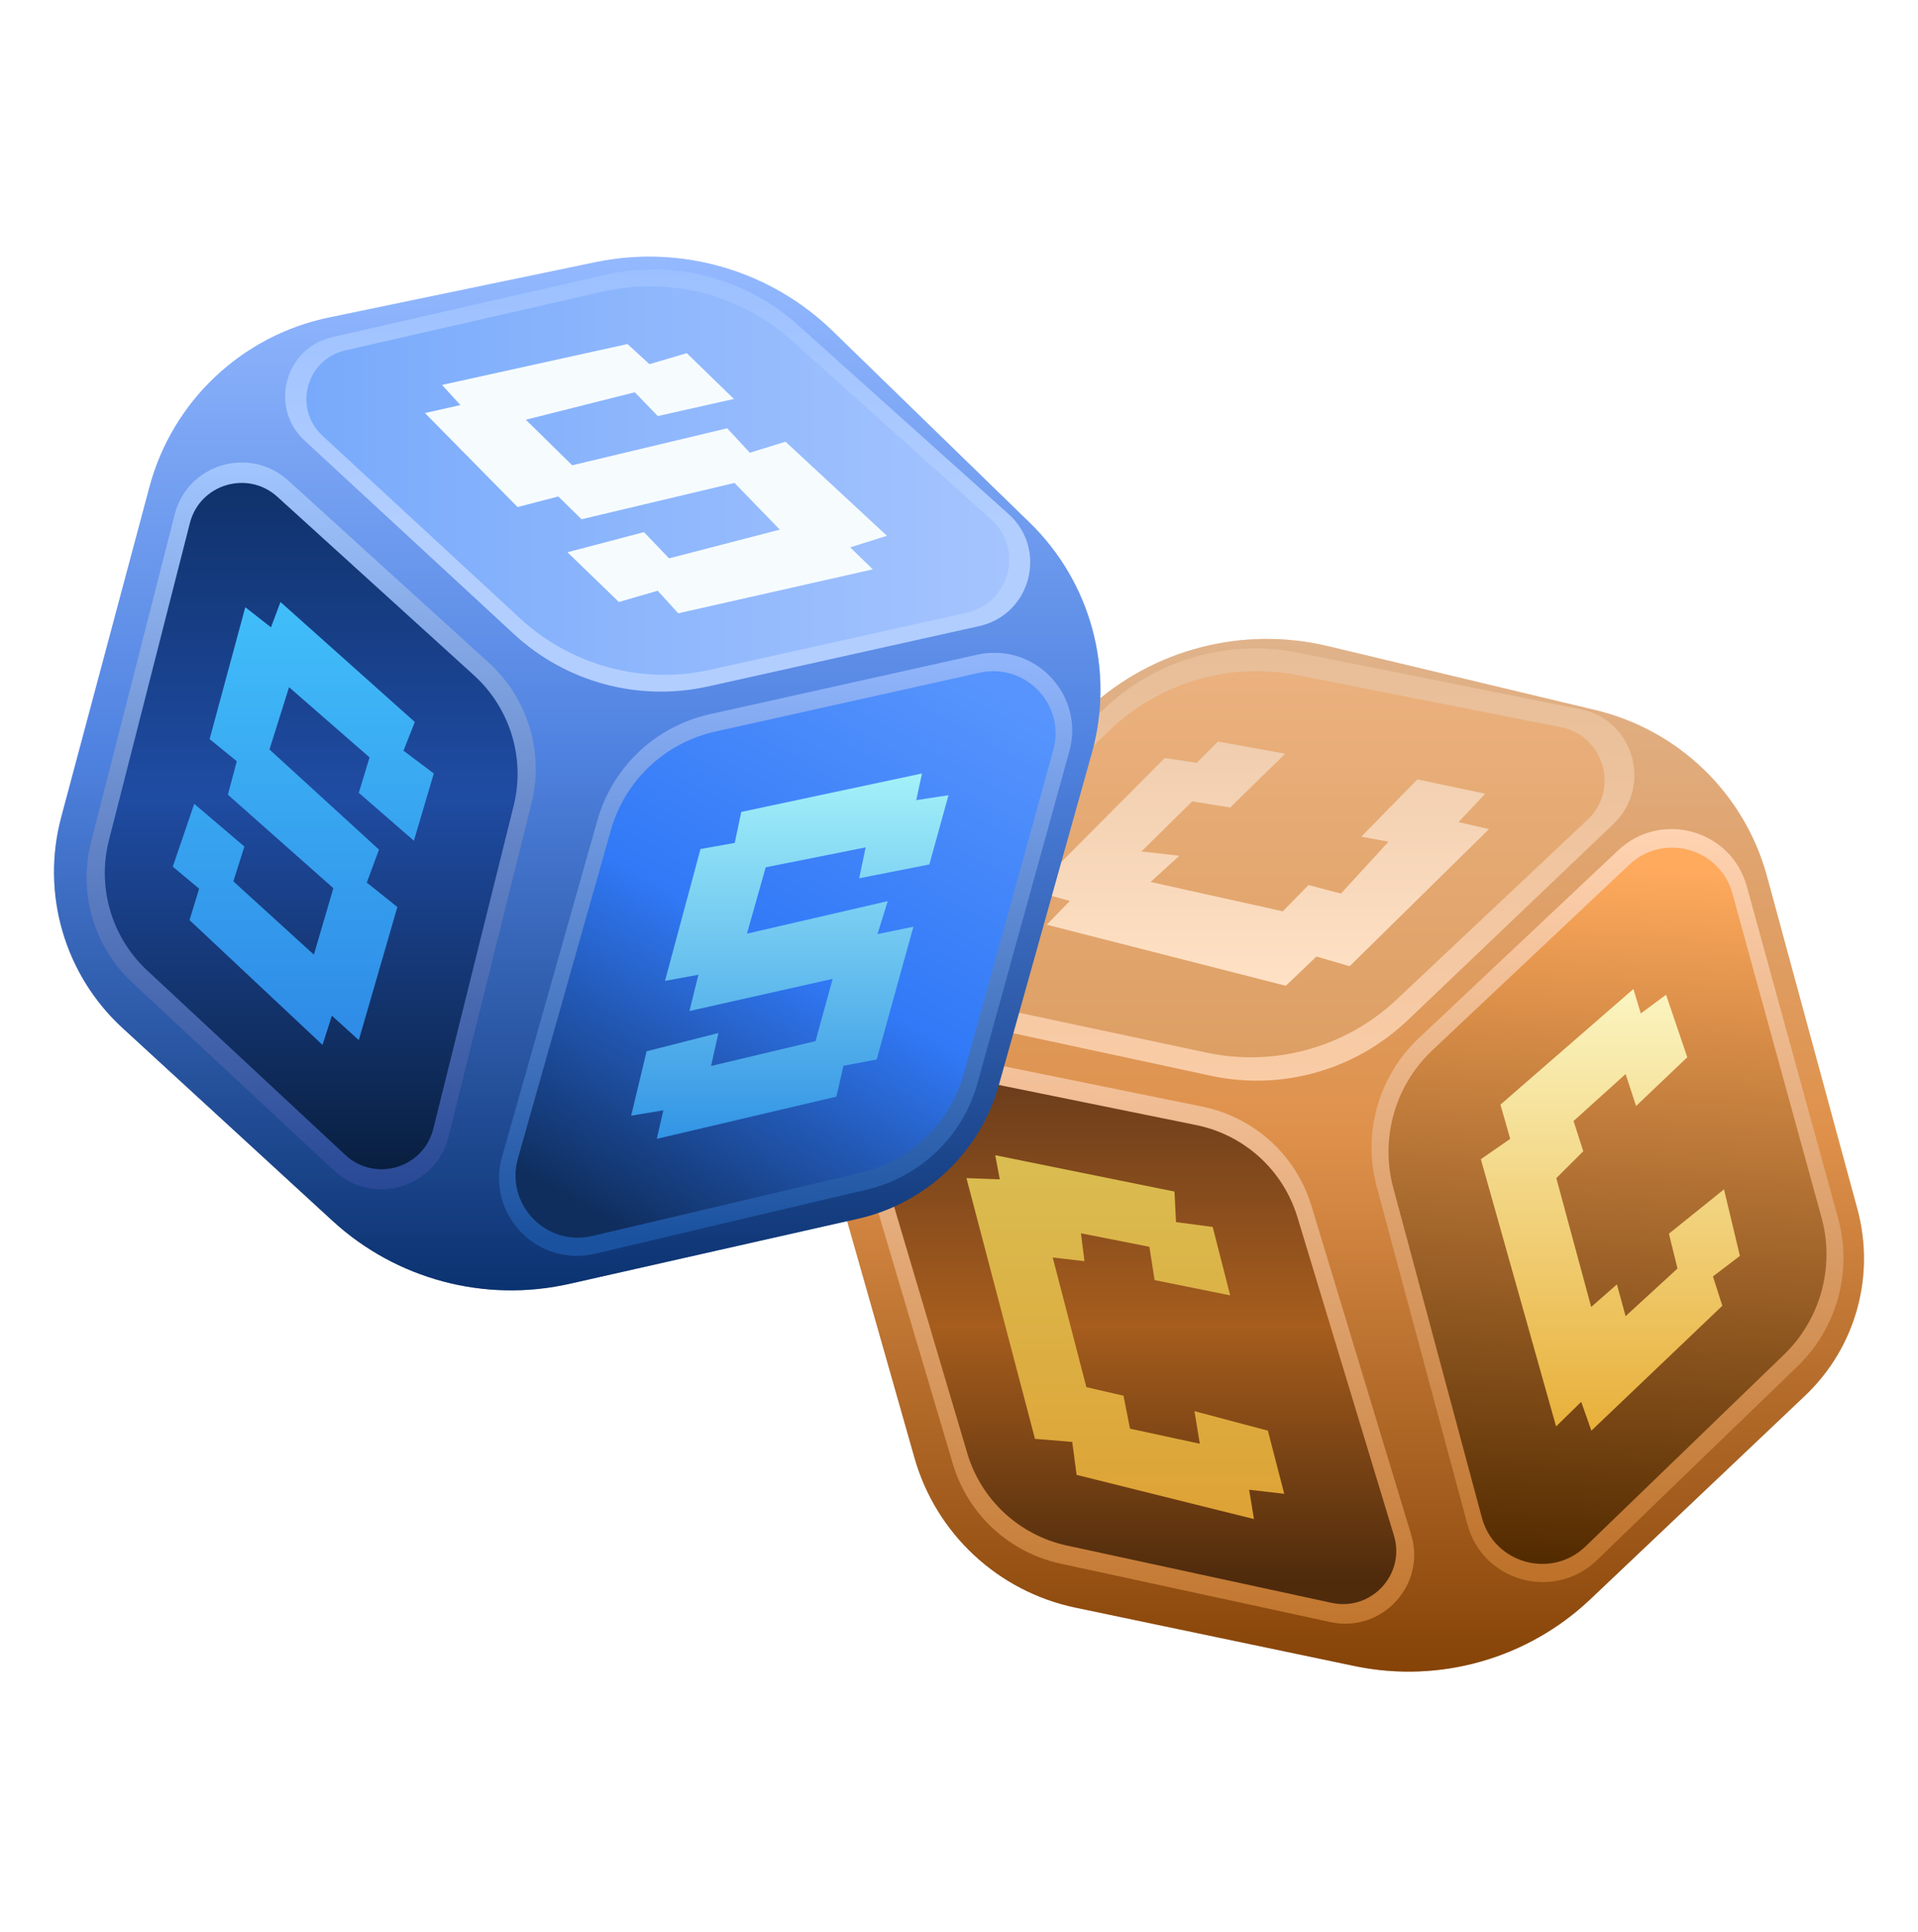 <svg width="142" height="143" viewBox="0 0 142 143" fill="none" xmlns="http://www.w3.org/2000/svg">
<g clip-path="url(#clip0_26030_6848)">
<g opacity="0.5" filter="url(#filter0_f_26030_6848)">
<path d="M60.781 83.58L67.706 107.922C69.304 113.541 73.896 117.813 79.624 119.01L100.284 123.333C106.564 124.646 113.087 122.798 117.74 118.389L133.631 103.324C137.37 99.779 138.859 94.474 137.511 89.507L130.817 64.871C129.158 58.762 124.287 54.045 118.119 52.569L98.317 47.834C92.024 46.329 85.394 48.045 80.629 52.409L65.765 66.018C60.91 70.462 58.984 77.257 60.781 83.58Z" fill="url(#paint0_linear_26030_6848)"/>
</g>
<path d="M60.781 83.58L67.706 107.922C69.304 113.541 73.896 117.813 79.624 119.01L100.284 123.333C106.564 124.646 113.087 122.798 117.74 118.389L133.631 103.324C137.37 99.779 138.859 94.474 137.511 89.507L130.817 64.871C129.158 58.762 124.287 54.045 118.119 52.569L98.317 47.834C92.024 46.329 85.394 48.045 80.629 52.409L65.765 66.018C60.91 70.462 58.984 77.257 60.781 83.58Z" fill="url(#paint1_linear_26030_6848)"/>
<g filter="url(#filter1_f_26030_6848)">
<path d="M68.623 75.113L89.661 79.639C94.896 80.764 100.343 79.223 104.233 75.512L119.454 60.995C122.361 58.221 120.953 53.288 117.031 52.503L96.068 48.313C90.869 47.274 85.497 48.854 81.663 52.553L66.419 67.251C63.761 69.814 65.031 74.334 68.623 75.109V75.113Z" fill="url(#paint2_linear_26030_6848)"/>
</g>
<path d="M69.838 73.779L89.335 77.926C94.389 78.999 99.648 77.529 103.403 73.991L117.532 60.683C119.91 58.445 118.758 54.462 115.552 53.828L96.096 49.986C91.077 48.996 85.889 50.501 82.189 54.026L68.05 67.491C65.897 69.54 66.924 73.162 69.834 73.779H69.838Z" fill="url(#paint3_linear_26030_6848)"/>
<g filter="url(#filter2_f_26030_6848)">
<path d="M101.924 87.844L108.64 112.851C109.779 117.094 115.064 118.551 118.228 115.496L133.079 101.145C136.012 98.311 137.161 94.11 136.083 90.185L129.325 65.613C128.173 61.425 122.965 59.968 119.801 62.949L105.046 76.848C102.058 79.663 100.861 83.883 101.924 87.844Z" fill="url(#paint4_linear_26030_6848)"/>
</g>
<path d="M103.156 87.948L109.712 112.353C110.623 115.75 114.859 116.919 117.391 114.473L132.068 100.291C134.79 97.662 135.858 93.762 134.854 90.118L128.259 66.142C127.335 62.786 123.164 61.621 120.628 64.01L106.05 77.743C103.278 80.352 102.167 84.272 103.153 87.944L103.156 87.948Z" fill="url(#paint5_linear_26030_6848)"/>
<g filter="url(#filter3_f_26030_6848)">
<path d="M97.097 89.277L104.478 113.615C105.607 117.339 102.312 120.903 98.499 120.08L78.52 115.754C74.708 114.928 71.65 112.097 70.543 108.364L63.426 84.371C62.331 80.68 65.569 77.154 69.349 77.923L89.007 81.919C92.855 82.7 95.961 85.524 97.097 89.277Z" fill="url(#paint6_linear_26030_6848)"/>
</g>
<path d="M96.051 90.092L103.201 113.672C104.07 116.544 101.529 119.294 98.59 118.657L78.993 114.415C75.466 113.652 72.636 111.03 71.612 107.578L64.716 84.342C63.872 81.495 66.369 78.777 69.286 79.369L88.565 83.288C92.124 84.012 94.999 86.625 96.051 90.092Z" fill="url(#paint7_linear_26030_6848)"/>
<path d="M127.637 88.046L128.815 92.971L126.819 94.492L127.515 96.663L117.818 105.91L117.067 103.774L115.205 105.596L109.635 85.814L111.81 84.306L111.085 81.774L120.93 73.215L121.476 75.024L123.347 73.638L124.919 78.267L121.126 81.876L120.353 79.507L116.499 82.987L117.218 85.225L115.222 87.214L117.805 96.752L119.708 95.081L120.353 97.431L124.194 93.906L123.558 91.328L127.637 88.046Z" fill="url(#paint8_linear_26030_6848)"/>
<path d="M93.869 105.91L95.079 110.584L92.48 110.284L92.839 112.454L79.705 109.182L79.384 106.742L76.624 106.515L71.551 87.213L74.019 87.303L73.682 85.519L86.954 88.209L87.066 90.47L89.784 90.832L91.077 95.894L85.481 94.764L85.096 92.298L80.029 91.299L80.289 93.361L77.94 93.092L80.43 102.688L83.18 103.322L83.661 105.762L88.828 106.877L88.433 104.466L93.869 105.91Z" fill="url(#paint9_linear_26030_6848)"/>
<path d="M104.94 57.696L100.785 61.936L102.8 62.307L99.276 66.149L96.876 65.519L94.973 67.462L85.186 65.291L87.317 63.348L84.509 63.031L88.267 59.323L91.077 59.778L95.153 55.797L90.169 54.895L88.597 56.467L86.229 56.114L76.461 65.941L79.208 66.694L77.497 68.455L95.198 72.976L97.463 70.808L99.921 71.529L110.238 61.378L107.976 60.863L109.956 58.759L104.94 57.696Z" fill="url(#paint10_linear_26030_6848)"/>
<g opacity="0.5" filter="url(#filter4_f_26030_6848)">
<path d="M11.066 36.053L4.532 60.5C3.024 66.145 4.776 72.159 9.086 76.113L24.617 90.375C29.337 94.71 35.89 96.455 42.148 95.043L63.526 90.218C68.557 89.081 72.556 85.287 73.945 80.33L80.831 55.745C82.539 49.649 80.774 43.111 76.233 38.692L61.648 24.51C57.015 20.005 50.44 18.094 44.105 19.406L24.354 23.508C17.904 24.846 12.763 29.701 11.066 36.05V36.053Z" fill="url(#paint11_linear_26030_6848)"/>
</g>
<path d="M11.066 36.053L4.532 60.5C3.024 66.145 4.776 72.159 9.086 76.113L24.617 90.375C29.337 94.71 35.89 96.455 42.148 95.043L63.526 90.218C68.557 89.081 72.556 85.287 73.945 80.33L80.831 55.745C82.539 49.649 80.774 43.111 76.233 38.692L61.648 24.51C57.015 20.005 50.44 18.094 44.105 19.406L24.354 23.508C17.904 24.846 12.763 29.701 11.066 36.05V36.053Z" fill="url(#paint12_linear_26030_6848)"/>
<path d="M22.55 32.614L38.056 46.946C41.913 50.513 47.282 51.957 52.413 50.818L72.488 46.351C76.323 45.499 77.59 40.677 74.67 38.054L59.058 24.043C55.188 20.569 49.865 19.189 44.788 20.348L24.601 24.955C21.081 25.759 19.903 30.165 22.55 32.614Z" fill="url(#paint13_linear_26030_6848)"/>
<path d="M23.872 32.255L38.499 45.774C42.289 49.277 47.561 50.699 52.605 49.578L71.57 45.358C74.76 44.647 75.816 40.638 73.383 38.458L58.638 25.221C54.836 21.807 49.605 20.453 44.618 21.59L25.567 25.938C22.666 26.601 21.69 30.235 23.876 32.252L23.872 32.255Z" fill="url(#paint14_linear_26030_6848)"/>
<g filter="url(#filter5_f_26030_6848)">
<path d="M44.227 60.727L37.17 85.641C35.973 89.868 39.766 93.819 44.05 92.811L64.17 88.065C68.143 87.13 71.284 84.108 72.372 80.182L79.169 55.62C80.327 51.432 76.599 47.522 72.35 48.467L52.547 52.873C48.539 53.766 45.343 56.779 44.227 60.724V60.727Z" fill="url(#paint15_linear_26030_6848)"/>
</g>
<path d="M45.231 61.441L38.344 85.757C37.385 89.141 40.424 92.308 43.854 91.498L63.737 86.81C67.421 85.943 70.341 83.138 71.349 79.494L77.981 55.53C78.909 52.178 75.924 49.043 72.52 49.802L52.952 54.157C49.233 54.986 46.267 57.781 45.231 61.441Z" fill="url(#paint16_linear_26030_6848)"/>
<g filter="url(#filter6_f_26030_6848)">
<path d="M39.342 59.49L33.2 84.168C32.26 87.943 27.601 89.323 24.748 86.668L9.804 72.75C6.951 70.095 5.777 66.099 6.743 62.327L12.933 38.082C13.886 34.352 18.474 32.978 21.331 35.568L36.169 49.039C39.073 51.674 40.292 55.69 39.346 59.49H39.342Z" fill="url(#paint17_linear_26030_6848)"/>
</g>
<path d="M38.027 59.658L32.078 83.567C31.352 86.481 27.758 87.544 25.56 85.494L10.898 71.841C8.261 69.385 7.173 65.687 8.065 62.2L14.059 38.717C14.794 35.842 18.334 34.779 20.535 36.776L35.087 49.988C37.773 52.428 38.903 56.139 38.027 59.658Z" fill="url(#paint18_linear_26030_6848)"/>
<path d="M47.872 77.826L46.727 82.591L49.111 82.197L48.626 84.307L61.924 81.182L62.444 78.899L64.905 78.431L67.623 68.604L64.966 69.149L65.724 66.709L55.301 69.117L56.69 64.205L64.09 62.729L63.609 65.018L68.804 63.994L70.222 58.87L67.835 59.232L68.259 57.26L54.88 60.106L54.396 62.399L51.861 62.85L49.233 72.613L51.707 72.162L51.043 74.845L61.645 72.463L60.377 77.074L52.644 78.912L53.189 76.472L47.872 77.826Z" fill="url(#paint19_linear_26030_6848)"/>
<path d="M30.643 62.239L32.116 57.26L29.873 55.573L30.71 53.447L20.766 44.565L20.063 46.441L18.16 44.949L15.519 54.715L17.531 56.354L16.873 58.832L24.681 65.752L23.237 70.67L17.278 65.246L18.093 62.668L14.38 59.505L12.791 64.16L14.743 65.787L14.03 68.112L23.878 77.353L24.572 75.191L26.564 77L29.42 67.145L27.155 65.336L28.06 62.896L19.951 55.483L21.401 50.872L27.36 56.069L26.564 58.691L30.643 62.239Z" fill="url(#paint20_linear_26030_6848)"/>
<path d="M42.013 40.883L45.819 44.565L48.691 43.73L50.215 45.401L64.62 42.148L62.945 40.521L65.663 39.663L58.157 32.699L55.513 33.515L53.838 31.706L42.362 34.444L38.932 31.072L46.996 29.039L48.7 30.8L54.335 29.535L50.847 26.144L48.084 26.958L46.454 25.469L32.726 28.495L34.087 29.987L31.459 30.576L38.319 37.537L41.336 36.752L43.056 38.44L54.38 35.75L57.733 39.208L49.534 41.334L47.676 39.391L42.013 40.883Z" fill="#F6FCFE"/>
</g>
<defs>
<filter id="filter0_f_26030_6848" x="45.119" y="32.299" width="107.88" height="106.449" filterUnits="userSpaceOnUse" color-interpolation-filters="sRGB">
<feFlood flood-opacity="0" result="BackgroundImageFix"/>
<feBlend mode="normal" in="SourceGraphic" in2="BackgroundImageFix" result="shape"/>
<feGaussianBlur stdDeviation="7.5" result="effect1_foregroundBlur_26030_6848"/>
</filter>
<filter id="filter1_f_26030_6848" x="64.5" y="47.5" width="57" height="33" filterUnits="userSpaceOnUse" color-interpolation-filters="sRGB">
<feFlood flood-opacity="0" result="BackgroundImageFix"/>
<feBlend mode="normal" in="SourceGraphic" in2="BackgroundImageFix" result="shape"/>
<feGaussianBlur stdDeviation="0.25" result="effect1_foregroundBlur_26030_6848"/>
</filter>
<filter id="filter2_f_26030_6848" x="100.542" y="60.375" width="36.938" height="57.746" filterUnits="userSpaceOnUse" color-interpolation-filters="sRGB">
<feFlood flood-opacity="0" result="BackgroundImageFix"/>
<feBlend mode="normal" in="SourceGraphic" in2="BackgroundImageFix" result="shape"/>
<feGaussianBlur stdDeviation="0.5" result="effect1_foregroundBlur_26030_6848"/>
</filter>
<filter id="filter3_f_26030_6848" x="62.21" y="76.816" width="43.493" height="44.383" filterUnits="userSpaceOnUse" color-interpolation-filters="sRGB">
<feFlood flood-opacity="0" result="BackgroundImageFix"/>
<feBlend mode="normal" in="SourceGraphic" in2="BackgroundImageFix" result="shape"/>
<feGaussianBlur stdDeviation="0.5" result="effect1_foregroundBlur_26030_6848"/>
</filter>
<filter id="filter4_f_26030_6848" x="-11" y="4" width="107.472" height="106.523" filterUnits="userSpaceOnUse" color-interpolation-filters="sRGB">
<feFlood flood-opacity="0" result="BackgroundImageFix"/>
<feBlend mode="normal" in="SourceGraphic" in2="BackgroundImageFix" result="shape"/>
<feGaussianBlur stdDeviation="7.5" result="effect1_foregroundBlur_26030_6848"/>
</filter>
<filter id="filter5_f_26030_6848" x="35.946" y="47.324" width="44.437" height="46.647" filterUnits="userSpaceOnUse" color-interpolation-filters="sRGB">
<feFlood flood-opacity="0" result="BackgroundImageFix"/>
<feBlend mode="normal" in="SourceGraphic" in2="BackgroundImageFix" result="shape"/>
<feGaussianBlur stdDeviation="0.5" result="effect1_foregroundBlur_26030_6848"/>
</filter>
<filter id="filter6_f_26030_6848" x="5.41" y="33.236" width="35.251" height="55.807" filterUnits="userSpaceOnUse" color-interpolation-filters="sRGB">
<feFlood flood-opacity="0" result="BackgroundImageFix"/>
<feBlend mode="normal" in="SourceGraphic" in2="BackgroundImageFix" result="shape"/>
<feGaussianBlur stdDeviation="0.5" result="effect1_foregroundBlur_26030_6848"/>
</filter>
<linearGradient id="paint0_linear_26030_6848" x1="99.059" y1="47.299" x2="99.059" y2="123.747" gradientUnits="userSpaceOnUse">
<stop stop-color="#E0B38B"/>
<stop offset="0.478" stop-color="#DF914B"/>
<stop offset="1" stop-color="#864307"/>
</linearGradient>
<linearGradient id="paint1_linear_26030_6848" x1="99.059" y1="47.299" x2="99.059" y2="123.747" gradientUnits="userSpaceOnUse">
<stop stop-color="#E0B38B"/>
<stop offset="0.478" stop-color="#DF914B"/>
<stop offset="1" stop-color="#864307"/>
</linearGradient>
<linearGradient id="paint2_linear_26030_6848" x1="93" y1="48" x2="93" y2="80" gradientUnits="userSpaceOnUse">
<stop stop-color="#E7BE98"/>
<stop offset="1" stop-color="#F9CCA6"/>
</linearGradient>
<linearGradient id="paint3_linear_26030_6848" x1="92.848" y1="49.688" x2="92.848" y2="78.27" gradientUnits="userSpaceOnUse">
<stop stop-color="#EBB17E"/>
<stop offset="1" stop-color="#DD9F64"/>
</linearGradient>
<linearGradient id="paint4_linear_26030_6848" x1="119.012" y1="61.375" x2="119.012" y2="117.122" gradientUnits="userSpaceOnUse">
<stop stop-color="#FFD3B2"/>
<stop offset="1" stop-color="#BD7129"/>
</linearGradient>
<linearGradient id="paint5_linear_26030_6848" x1="122" y1="63" x2="119.012" y2="115.774" gradientUnits="userSpaceOnUse">
<stop offset="0.023" stop-color="#FFAA5D"/>
<stop offset="1" stop-color="#532B00"/>
</linearGradient>
<linearGradient id="paint6_linear_26030_6848" x1="83.956" y1="77.816" x2="83.956" y2="120.199" gradientUnits="userSpaceOnUse">
<stop stop-color="#F5C49E"/>
<stop offset="1" stop-color="#C1762E"/>
</linearGradient>
<linearGradient id="paint7_linear_26030_6848" x1="84" y1="79.999" x2="84" y2="116.999" gradientUnits="userSpaceOnUse">
<stop stop-color="#6C3D1C"/>
<stop offset="0.49" stop-color="#A65D1D"/>
<stop offset="1" stop-color="#4F2B0C"/>
</linearGradient>
<linearGradient id="paint8_linear_26030_6848" x1="119.225" y1="73.215" x2="119.225" y2="105.91" gradientUnits="userSpaceOnUse">
<stop stop-color="#FBF5C1"/>
<stop offset="1" stop-color="#E8B03A"/>
</linearGradient>
<linearGradient id="paint9_linear_26030_6848" x1="83.315" y1="85.519" x2="83.315" y2="112.454" gradientUnits="userSpaceOnUse">
<stop stop-color="#DABD51"/>
<stop offset="1" stop-color="#DEA235"/>
</linearGradient>
<linearGradient id="paint10_linear_26030_6848" x1="93.349" y1="54.895" x2="93.349" y2="72.976" gradientUnits="userSpaceOnUse">
<stop stop-color="#F0CDAE"/>
<stop offset="1" stop-color="#FFE1C5"/>
</linearGradient>
<linearGradient id="paint11_linear_26030_6848" x1="42.736" y1="19" x2="42.736" y2="95.523" gradientUnits="userSpaceOnUse">
<stop stop-color="#94B9FF"/>
<stop offset="0.475" stop-color="#5083E1"/>
<stop offset="1" stop-color="#0B3270"/>
</linearGradient>
<linearGradient id="paint12_linear_26030_6848" x1="42.736" y1="19" x2="42.736" y2="95.523" gradientUnits="userSpaceOnUse">
<stop stop-color="#94B9FF"/>
<stop offset="0.475" stop-color="#5083E1"/>
<stop offset="1" stop-color="#0B3270"/>
</linearGradient>
<linearGradient id="paint13_linear_26030_6848" x1="48.691" y1="19.945" x2="48.691" y2="51.2" gradientUnits="userSpaceOnUse">
<stop stop-color="#9CC0FF"/>
<stop offset="0.6" stop-color="#B2CEFF"/>
</linearGradient>
<linearGradient id="paint14_linear_26030_6848" x1="22.686" y1="35.574" x2="74.72" y2="35.574" gradientUnits="userSpaceOnUse">
<stop stop-color="#78AAFB"/>
<stop offset="1" stop-color="#A5C4FE"/>
</linearGradient>
<linearGradient id="paint15_linear_26030_6848" x1="58.164" y1="48.324" x2="58.164" y2="92.97" gradientUnits="userSpaceOnUse">
<stop stop-color="#92B6FC"/>
<stop offset="0.968" stop-color="#1B529F"/>
</linearGradient>
<linearGradient id="paint16_linear_26030_6848" x1="71.5" y1="49.999" x2="48" y2="91.999" gradientUnits="userSpaceOnUse">
<stop stop-color="#5794FD"/>
<stop offset="0.511" stop-color="#3179F7"/>
<stop offset="1" stop-color="#0F2E5E"/>
</linearGradient>
<linearGradient id="paint17_linear_26030_6848" x1="23.036" y1="34.236" x2="23.036" y2="88.043" gradientUnits="userSpaceOnUse">
<stop stop-color="#A1C6FE"/>
<stop offset="1" stop-color="#294895"/>
</linearGradient>
<linearGradient id="paint18_linear_26030_6848" x1="23.038" y1="35.75" x2="23.038" y2="86.557" gradientUnits="userSpaceOnUse">
<stop stop-color="#10326B"/>
<stop offset="0.455" stop-color="#1F4CA3"/>
<stop offset="1" stop-color="#091F40"/>
</linearGradient>
<linearGradient id="paint19_linear_26030_6848" x1="58.474" y1="57.26" x2="58.474" y2="84.307" gradientUnits="userSpaceOnUse">
<stop stop-color="#A3F1F9"/>
<stop offset="1" stop-color="#3294E5"/>
</linearGradient>
<linearGradient id="paint20_linear_26030_6848" x1="22.454" y1="44.565" x2="22.454" y2="77.353" gradientUnits="userSpaceOnUse">
<stop stop-color="#41BEFA"/>
<stop offset="1" stop-color="#2E8AE6"/>
</linearGradient>
<clipPath id="clip0_26030_6848">
<rect width="142" height="142" fill="white" transform="translate(0 0.496)"/>
</clipPath>
</defs>
</svg>
